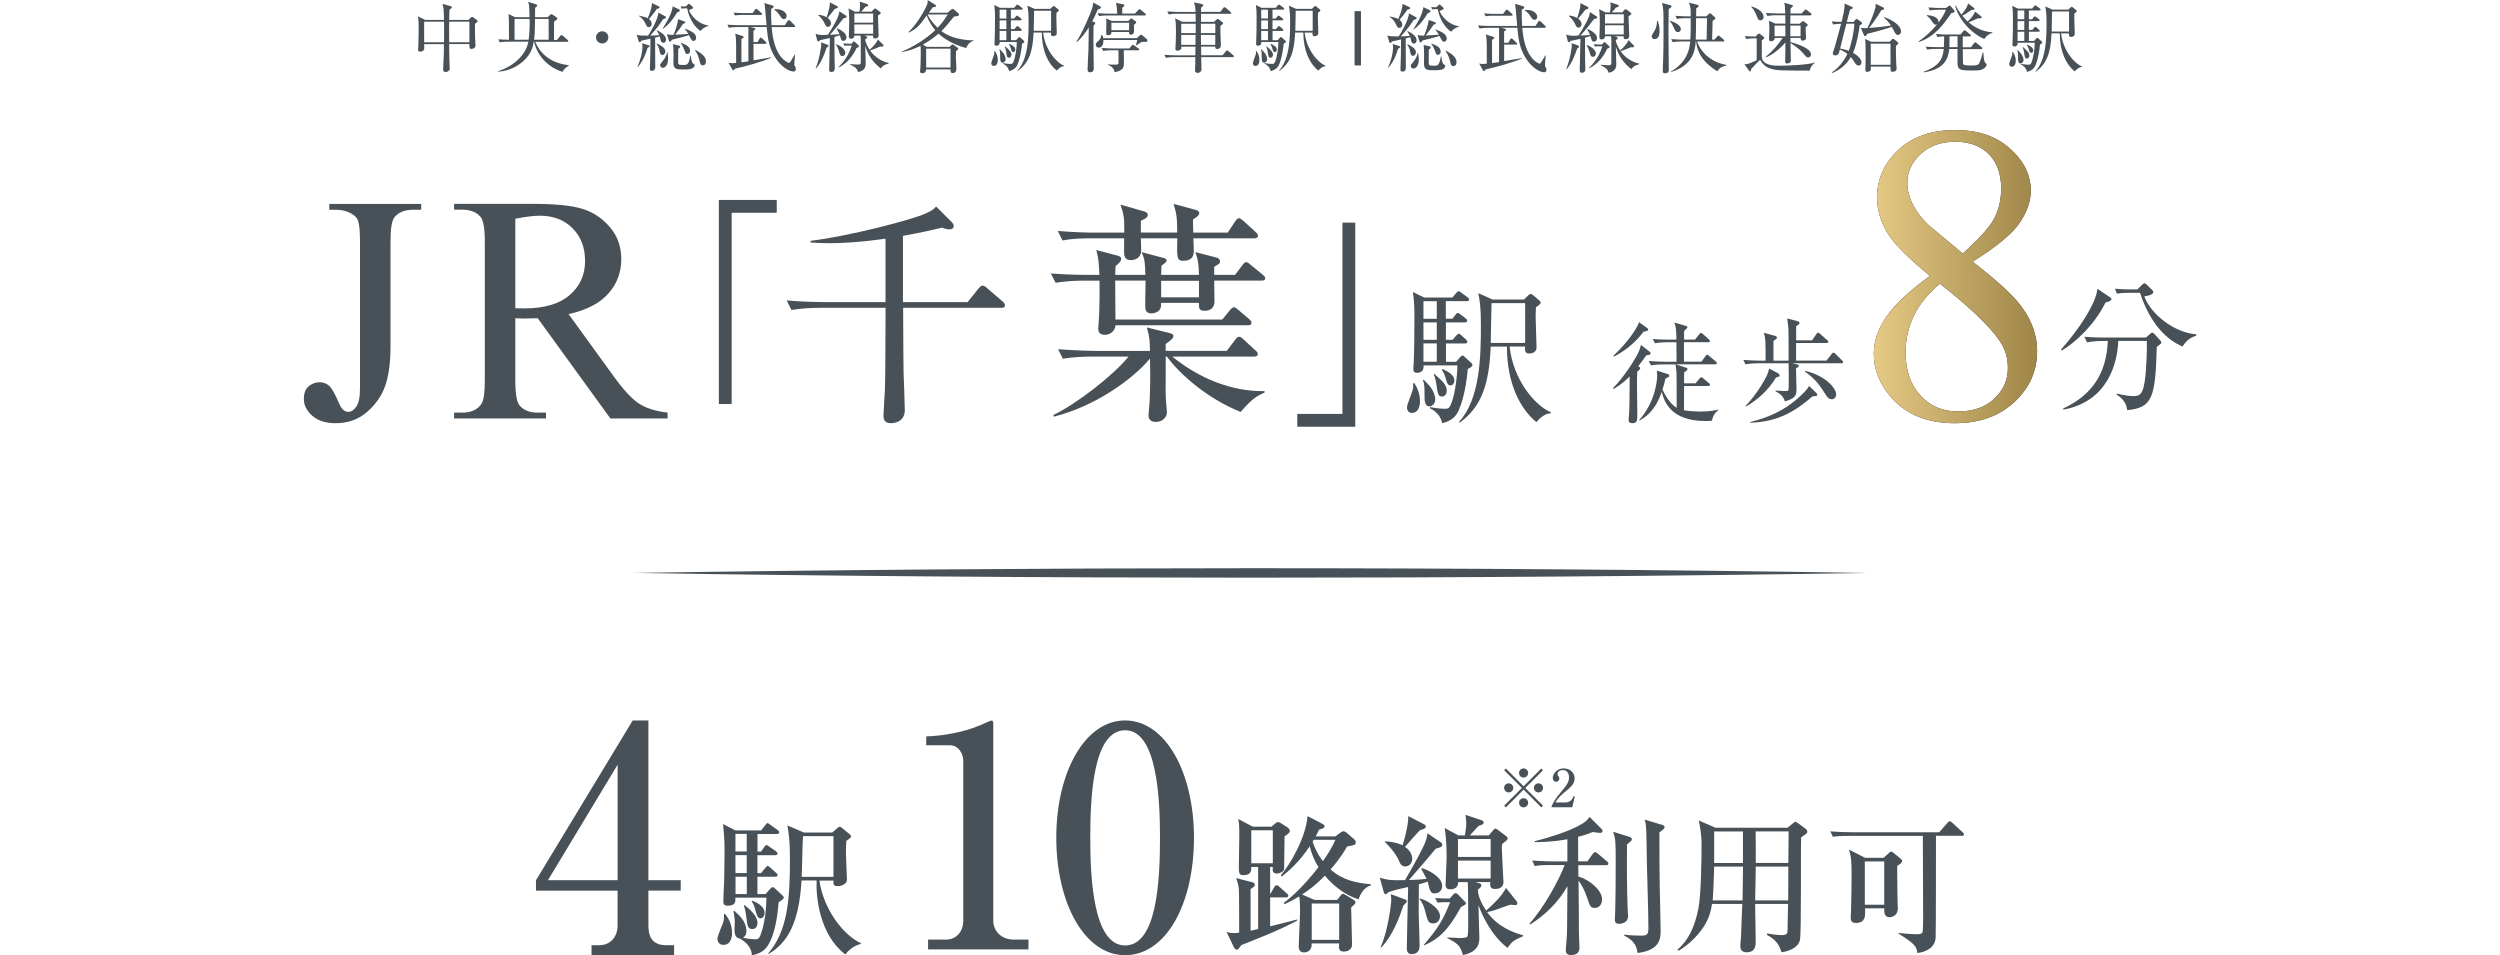 <?xml version="1.0" encoding="UTF-8"?>
<svg id="_レイヤー_2" data-name="レイヤー 2" xmlns="http://www.w3.org/2000/svg" xmlns:xlink="http://www.w3.org/1999/xlink" viewBox="0 0 390 149.01">
  <defs>
    <style>
      .cls-1 {
        fill: #231815;
      }

      .cls-1, .cls-2, .cls-3, .cls-4 {
        stroke-width: 0px;
      }

      .cls-5 {
        clip-path: url(#clippath);
      }

      .cls-2, .cls-6, .cls-7 {
        fill: none;
      }

      .cls-6 {
        stroke-width: 2px;
      }

      .cls-6, .cls-7 {
        stroke: #485157;
        stroke-miterlimit: 10;
      }

      .cls-3 {
        fill: #485157;
      }

      .cls-4 {
        fill: url(#_名称未設定グラデーション_5);
      }
    </style>
    <clipPath id="clippath">
      <rect class="cls-2" width="390" height="149.01"/>
    </clipPath>
    <linearGradient id="_名称未設定グラデーション_5" data-name="名称未設定グラデーション 5" x1="270.32" y1="43.16" x2="295.79" y2="43.16" gradientTransform="translate(22)" gradientUnits="userSpaceOnUse">
      <stop offset="0" stop-color="#e5c984"/>
      <stop offset="1" stop-color="#a08749" stop-opacity=".99"/>
    </linearGradient>
  </defs>
  <g id="design">
    <g class="cls-5">
      <g>
        <g>
          <g>
            <g>
              <g>
                <path class="cls-3" d="M328.46,47.19c-1.83,3.75-5.16,6.57-6.83,7.49l-.11-.15c3.09-3.5,4.83-6.59,5.33-8.07.2-.55.29-.99.35-1.41l1.9,1.28c.11.07.29.2.29.35,0,.26-.57.42-.93.51ZM336.46,54.08c-.22,7.93-.66,9.54-4.63,9.9-.09-1.39-1.17-2.12-1.65-2.42l.02-.15c.93.2,1.87.38,2.56.38,1.06,0,1.48-.24,1.81-2.25.26-1.63.4-5.31.33-6.35h-4.45c-.13,3.46-1.61,9.43-8.55,10.71l-.04-.18c4.47-2.07,6.74-5.4,6.96-10.53h-.64c-.55,0-1.61.02-2.6.22l-.42-.88c1.37.11,2.71.13,3.37.13h6.24l.6-.53c.13-.13.26-.24.4-.24.11,0,.22.11.31.2l.88.97c.11.11.2.24.2.35,0,.2-.07.24-.68.68ZM340.47,54.06c-2.36-1.01-4.98-3.39-6.63-8.38h-1.76c-1.1,0-1.54.09-1.85.13l-.29-.77c.99.09,1.96.11,2.4.11h1.1l.71-.71c.2-.2.29-.24.4-.24.13,0,.22.11.37.24l.82.79c.13.11.18.2.18.33,0,.44-1.01.62-1.41.68,1.06,2.84,4.72,5.66,8.09,5.91l.02.22c-1.23.37-1.74,1.08-2.14,1.68Z"/>
                <g>
                  <path class="cls-1" d="M301.08,43.04c-3.49-2.85-5.75-5.15-6.75-6.88-1.01-1.73-1.51-3.52-1.51-5.39,0-2.85,1.11-5.31,3.32-7.38,2.21-2.06,5.15-3.1,8.82-3.1s6.42.96,8.59,2.89c2.17,1.92,3.25,4.12,3.25,6.58,0,1.64-.59,3.32-1.76,5.03s-3.61,3.72-7.32,6.03c3.82,2.95,6.35,5.27,7.59,6.96,1.65,2.21,2.48,4.54,2.48,6.99,0,3.1-1.18,5.75-3.55,7.95-2.37,2.2-5.47,3.3-9.32,3.3-4.19,0-7.46-1.31-9.81-3.93-1.87-2.1-2.8-4.4-2.8-6.89,0-1.95.66-3.88,1.97-5.8,1.31-1.92,3.58-4.04,6.79-6.36ZM302.61,44.27c-1.81,1.51-3.16,3.16-4.03,4.94-.87,1.78-1.31,3.71-1.31,5.78,0,2.79.77,5.02,2.3,6.69,1.54,1.68,3.49,2.51,5.87,2.51s4.24-.66,5.66-1.98c1.42-1.32,2.13-2.92,2.13-4.8,0-1.56-.41-2.95-1.24-4.18-1.55-2.29-4.67-5.28-9.37-8.98ZM306.2,39.55c2.6-2.34,4.25-4.19,4.94-5.55.69-1.36,1.04-2.89,1.04-4.6,0-2.28-.64-4.06-1.92-5.35-1.28-1.29-3.03-1.94-5.24-1.94s-4.01.64-5.4,1.92c-1.39,1.28-2.08,2.78-2.08,4.49,0,1.13.29,2.26.86,3.38.57,1.13,1.39,2.2,2.46,3.22l5.33,4.43Z"/>
                  <path class="cls-4" d="M301.08,43.04c-3.49-2.85-5.75-5.15-6.75-6.88-1.01-1.73-1.51-3.52-1.51-5.39,0-2.85,1.11-5.31,3.32-7.38,2.21-2.06,5.15-3.1,8.82-3.1s6.42.96,8.59,2.89c2.17,1.92,3.25,4.12,3.25,6.58,0,1.64-.59,3.32-1.76,5.03s-3.61,3.72-7.32,6.03c3.82,2.95,6.35,5.27,7.59,6.96,1.65,2.21,2.48,4.54,2.48,6.99,0,3.1-1.18,5.75-3.55,7.95-2.37,2.2-5.47,3.3-9.32,3.3-4.19,0-7.46-1.31-9.81-3.93-1.87-2.1-2.8-4.4-2.8-6.89,0-1.95.66-3.88,1.97-5.8,1.31-1.92,3.58-4.04,6.79-6.36ZM302.61,44.27c-1.81,1.51-3.16,3.16-4.03,4.94-.87,1.78-1.31,3.71-1.31,5.78,0,2.79.77,5.02,2.3,6.69,1.54,1.68,3.49,2.51,5.87,2.51s4.24-.66,5.66-1.98c1.42-1.32,2.13-2.92,2.13-4.8,0-1.56-.41-2.95-1.24-4.18-1.55-2.29-4.67-5.28-9.37-8.98ZM306.2,39.55c2.6-2.34,4.25-4.19,4.94-5.55.69-1.36,1.04-2.89,1.04-4.6,0-2.28-.64-4.06-1.92-5.35-1.28-1.29-3.03-1.94-5.24-1.94s-4.01.64-5.4,1.92c-1.39,1.28-2.08,2.78-2.08,4.49,0,1.13.29,2.26.86,3.38.57,1.13,1.39,2.2,2.46,3.22l5.33,4.43Z"/>
                </g>
              </g>
              <path class="cls-3" d="M251.62,60.55c1.66-1.64,3.55-4.59,4.04-5.72.14-.35.21-.55.33-1.02l1.4,1.09c.07.05.1.14.1.22,0,.24-.28.24-.67.31-.28.4-.62.88-1.24,1.69.21.17.29.22.29.35,0,.1-.07.21-.45.48-.05.74-.05,1.42-.05,1.95,0,.74.05,4.07.05,4.74,0,.9,0,1.38-.76,1.38-.31,0-.6-.1-.6-.48,0-.22.1-1.21.1-1.39.05-1.05.03-1.5.07-5.43-1.24,1.26-2.19,1.77-2.53,1.96l-.07-.12ZM251.69,55.5c2.41-2.26,3.81-4.52,4-5.24l1.29.93s.14.12.14.21c0,.19-.07.21-.72.34-1.5,2-3.16,3.1-4.62,3.9l-.09-.14ZM265.43,56.42l.62-.86c.14-.21.21-.22.26-.22.1,0,.17.07.33.19l1.02.86c.1.09.17.15.17.26,0,.17-.14.19-.26.19h-6.14l1.6.52c.1.03.22.09.22.21,0,.22-.41.47-.53.52v1.71h1.78l.62-.74c.14-.16.17-.21.28-.21.09,0,.14.03.33.19l.86.72c.09.07.17.14.17.26,0,.15-.14.19-.26.19h-3.78c0,.24-.02,3.71-.02,3.8.4.05,1.33.19,2.57.19,1.59,0,2.38-.22,2.78-.31l.02.07c-.28.22-.84.69-1,1.67-.28.02-.57.05-.98.05-5.55,0-6.47-3.12-6.86-4.53-.43,1.19-1.24,3.26-3.47,4.45l-.05-.07c2.55-2.88,2.81-6.22,2.81-6.95,0-.4-.03-.6-.07-.78l1.76.57c.1.03.19.09.19.24,0,.09-.03.14-.09.19-.07.05-.43.22-.5.26-.17.81-.31,1.22-.47,1.69.76,1.69,1.69,2.55,2.22,2.86,0-4.54,0-4.83-.03-5.54-.02-.21-.12-1.05-.14-1.23h-1.81c-.43,0-1.26.02-2.03.16l-.34-.69c1.19.1,2.41.12,2.66.12h1.67c0-1.02,0-2.11-.02-3.04h-1.33c-.31,0-1.19,0-2.02.16l-.34-.67c1.07.09,2.14.1,2.66.1h1.03c-.03-1.66-.05-1.79-.31-2.67l1.79.53c.14.03.24.09.24.21s-.43.5-.52.57v1.36h1.69l.67-.83c.1-.12.16-.21.28-.21s.17.05.31.17l.91.83c.09.09.17.15.17.27,0,.15-.16.17-.26.17h-3.79v3.04h2.72Z"/>
              <path class="cls-3" d="M287.27,56.67h-7.69l.6.14c.36.09.43.09.43.24,0,.14-.05.21-.43.41,0,.48.07,2.66.07,3.09,0,1.03,0,1.55-1.81,2.07-.19-.72-.71-1.21-1.47-1.59v-.1c.22,0,1.22.07,1.43.07.62,0,.62-.02.64-.64.02-.81,0-2.78-.02-3.69h-4.69c-.43,0-1.26.02-2.03.16l-.34-.69c1.17.1,2.4.12,2.66.12h.81c0-3.05,0-3.38-.26-4.35l1.69.47c.26.07.33.14.33.29,0,.14-.05.19-.53.52v3.07h2.36c0-3.88,0-4.31-.03-4.9-.02-.38-.07-.78-.19-1.69l1.59.43c.19.05.33.1.33.29,0,.12,0,.19-.52.48v2.22h2.48l.67-.98c.07-.09.17-.22.28-.22.09,0,.21.1.31.19l1.1.98c.1.1.17.16.17.26,0,.17-.14.19-.26.19h-4.76v2.74h4.74l.81-1.03c.1-.14.21-.22.28-.22.09,0,.21.09.31.19l1.03,1.03c.12.12.17.19.17.26,0,.17-.14.19-.26.19ZM277.48,58.76c-.07.03-.28.09-.43.14-1.16,1.93-2.76,3.4-4.67,4.52l-.07-.09c1.85-1.95,3.1-4.24,3.35-4.81.14-.31.22-.62.33-1.03l1.34.71c.16.09.29.16.29.36,0,.09-.05.17-.14.21ZM282.75,61.83c-2.76,2.41-5.48,3.98-9.69,4.12l-.02-.12c2.57-.64,5.19-1.64,7.66-3.91.57-.52,1.17-1.09,1.53-1.71l1.05,1.03c.14.14.21.22.21.33,0,.21-.07.21-.74.26ZM285.75,62.28c-.5,0-.74-.38-1.07-.91-1.09-1.78-1.97-2.59-3.12-3.41l.07-.1c3.09.74,4.81,2.64,4.81,3.69,0,.36-.28.74-.69.74Z"/>
            </g>
            <g>
              <path class="cls-3" d="M220.27,64.41c-.5,0-.78-.35-.78-.87,0-.45.8-2.31.9-2.72s.07-.73.05-1.02l.21-.02c.4.66.87,1.56.87,2.81,0,.64-.19,1.82-1.25,1.82ZM228.98,57.54c-.33,3.68-1.06,5.67-1.44,6.52-.54,1.18-1.39,1.65-2.55,1.96-.31-1.46-1.44-2.1-1.94-2.34l.05-.17c1.32.26,2.22.26,2.29.26.47,0,.66-.05.92-.61.69-1.54,1.04-4.61,1.04-6.16h-5.27c.02.38-.02,1.16-1.01,1.16-.47,0-.59-.24-.59-.64,0-.14.05-.71.05-.82.09-1.49.12-5.6.12-7.23,0-.83,0-2.53-.24-3.92l1.77.87h4.39l.57-.68c.17-.19.28-.31.4-.31.14,0,.26.12.47.26l.92.68c.17.12.26.28.26.38,0,.16-.21.23-.38.23h-3.26v2.74h1.02l.45-.57c.19-.24.26-.33.38-.33s.26.12.47.26l.76.57c.12.09.26.21.26.38,0,.21-.21.26-.38.26h-2.95v2.72h1.04l.57-.66c.17-.19.26-.28.38-.28.14,0,.24.07.43.24l.71.66c.14.12.21.28.21.38,0,.14-.14.23-.35.23h-2.98v2.86h1.58l.61-.69c.14-.17.26-.28.38-.28s.26.09.47.31l.92.85c.09.09.17.19.17.31,0,.28-.54.54-.71.61ZM223.01,63.4c-.78,0-.78-.99-.78-1.49,0-1.46,0-1.96-.26-2.6l.14-.07c.17.19,1.02,1.04,1.13,1.25.57.87.66,1.49.66,1.82,0,.68-.52,1.09-.9,1.09ZM224.14,46.99h-2.08v2.74h2.08v-2.74ZM224.14,50.29h-2.08v2.72h2.08v-2.72ZM224.14,53.57h-2.08v2.86h2.08v-2.86ZM224.97,61.86c-.61,0-.68-.4-.87-1.75-.07-.52-.19-1.13-.45-1.72l.09-.07c1.25,1.09,1.96,1.72,1.96,2.64,0,.4-.24.9-.73.9ZM226.29,60.12c-.47,0-.57-.38-.83-1.32-.19-.61-.38-.87-.54-1.09l.14-.14c1.11.52,1.82,1.02,1.82,1.79,0,.38-.21.76-.59.76ZM241.92,64.46c-1.13.07-1.96,1.06-2.24,1.39-2.64-2.15-4.6-6.21-4.6-11.78h-2.53c-.24,5.81-1.39,9.38-4.84,11.86l-.12-.09c3.31-3.59,3.43-10.18,3.43-15.09,0-2.93-.17-3.71-.4-5.01l2.24.99h4.87l.68-.66c.14-.14.26-.21.38-.21s.21.05.4.21l.94.8c.14.12.21.24.21.38,0,.17-.45.5-.73.68-.02.4-.05.85-.05,1.49,0,.76.14,4.06.14,4.79s-.73.94-1.11.94c-.75,0-.71-.52-.68-1.09h-2.41c.54,5.15,3.94,9.23,6.45,10.25l-.02.14ZM237.93,47.29h-5.25c-.02.9-.12,5.24-.12,6.21h5.36v-6.21Z"/>
              <g>
                <g>
                  <path class="cls-3" d="M156.28,48.02h-15.39c.04,7.73.04,8.59.07,10.2.04.93.19,4.93.19,5.75,0,2.05-2.02,2.05-2.17,2.05-1.16,0-1.16-.86-1.16-1.16,0-.52.19-3.32.22-3.96.07-2.24.07-3.32.11-12.88h-10.27c-.93,0-2.73.04-4.41.34l-.75-1.49c2.54.22,5.19.26,5.75.26h9.67v-9.9c-4.18.6-7.06.71-8.63.71-1.38,0-2.32-.07-3.06-.11v-.26c6.12-.75,15.95-3.32,18-4.29,1.16-.52,1.38-.82,1.57-1.08l2.5,2.5c.19.19.26.37.26.56,0,.34-.26.52-.63.52-.34,0-.67-.07-1.2-.26-1.27.3-3.14.75-6.09,1.27v10.34h10.08l1.68-2.09c.3-.34.45-.49.63-.49.22,0,.41.11.75.41l2.43,2.09c.19.15.34.37.34.6,0,.3-.22.37-.52.37Z"/>
                  <path class="cls-3" d="M173.97,43.8c0,.9.04,5.12.04,6.05h16.66l1.2-1.46c.15-.19.37-.45.6-.45s.3.07.67.37l1.72,1.46c.19.19.37.34.37.56,0,.41-.37.41-.56.41h-20.65c-.07.86-.78,1.49-1.64,1.49-1.01,0-1.05-.63-1.05-1.01,0-.34.15-1.94.15-2.32.07-2.05.07-4.11.04-5.12h-2.43c-.9,0-2.76.04-4.41.34l-.75-1.46c2.95.22,5.08.22,5.75.22h1.83c-.11-1.98-.11-2.43-.49-3.88l3.25.86c.3.07.63.19.63.52,0,.41-.37.71-.86,1.12-.04.37-.04.6-.07,1.38h4.71c-.07-1.9-.07-2.43-.6-3.55l3.4.9c.22.07.52.15.52.37s-.15.37-.82.86c0,.52,0,.6-.04,1.42h5.9c-.07-1.87-.11-2.24-.56-3.55l3.32.86c.22.07.52.22.52.56,0,.37-.15.45-.9.86v1.27h3.25l1.16-1.53c.22-.3.37-.45.56-.45s.34.07.71.41l1.87,1.53c.11.11.41.3.41.56,0,.37-.37.37-.6.37h-7.36c0,.93.04,2.35.04,3.25,0,.97-.6,1.46-1.53,1.46s-.9-.45-.9-1.23h-5.9v.15c0,.34,0,.52-.15.82-.26.45-.9.67-1.34.67-.75,0-.97-.45-.97-.9-.04-.6.04-3.55.04-4.22h-4.74ZM182.89,55.64c4.11,3.32,9.11,5.45,14.38,5.38v.22c-1.23.52-2.05,1.08-3.73,3.02-5.15-2.05-9.49-5.86-11.5-8.63h-.19v3.44c0,1.12-.04,2.24.04,3.36,0,.3.15,1.61.15,1.9,0,.63-.56,1.49-1.75,1.49-.67,0-1.12-.34-1.12-1.01,0-.37.19-2.17.19-2.61.11-2.46.07-5.08.04-6.27-2.84,3.4-8.74,7.51-15.01,9.07l-.07-.26c3.73-1.79,9.41-6.24,11.73-9.11h-5.83c-.9,0-2.76.04-4.41.34l-.75-1.49c3.06.22,5.3.26,5.75.26h8.59c-.04-1.68-.04-2.02-.49-3.66l3.47.86c.37.07.67.19.67.45,0,.37-.26.6-1.2,1.27v1.08h9.52l1.34-1.76c.19-.26.37-.45.6-.45.19,0,.37.11.67.41l1.87,1.72c.11.07.37.34.37.56,0,.37-.37.41-.6.41h-12.73ZM183.64,36.29c0-2.24-.07-2.88-.56-4.48l3.44.93c.26.07.56.19.56.49,0,.37-.3.56-.97,1.01,0,.63,0,.93.04,2.05h5.38l1.16-1.76c.26-.37.41-.49.6-.49.15,0,.37.15.67.41l1.94,1.76c.19.19.34.34.34.56,0,.34-.3.41-.56.41h-9.52c.04.56.07,1.46.07,2.02,0,.6-.19,1.49-1.64,1.49-1.01,0-1.01-.49-.93-3.51h-5.68c0,.3.04,1.61.04,1.87,0,1.53-1.49,1.53-1.61,1.53-.82,0-1.05-.49-1.05-1.2v-2.2h-5.23c-.93,0-2.73,0-4.37.34l-.75-1.49c2.32.19,4.59.26,5.71.26h4.67c0-2.32-.04-2.73-.6-4.37l3.77,1.08c.11.04.49.15.49.52,0,.26-.11.49-1.08.93v1.83h5.68ZM181.14,46.38h5.9v-2.58h-5.9v2.58Z"/>
                </g>
                <polyline class="cls-6" points="113.14 63.03 113.14 32.19 121.17 32.19"/>
                <polyline class="cls-6" points="210.42 34.73 210.42 65.57 202.38 65.57"/>
              </g>
              <g>
                <path class="cls-3" d="M51.37,32.72v-.91h14.34v.91h-1.21c-1.37,0-2.37.4-2.99,1.21-.4.53-.59,1.79-.59,3.8v16.35c0,2.52-.28,4.56-.83,6.12-.55,1.56-1.5,2.92-2.84,4.08-1.35,1.16-2.97,1.74-4.88,1.74-1.54,0-2.76-.38-3.64-1.15-.89-.77-1.33-1.65-1.33-2.64,0-.81.2-1.42.61-1.83.54-.51,1.17-.77,1.89-.77.52,0,.99.17,1.41.52.42.35.95,1.27,1.58,2.77.38.89.86,1.33,1.45,1.33.44,0,.86-.27,1.24-.81.38-.54.58-1.5.58-2.88v-22.82c0-1.69-.11-2.81-.32-3.36-.16-.41-.51-.76-1.03-1.06-.7-.39-1.45-.59-2.24-.59h-1.2Z"/>
                <path class="cls-3" d="M104.16,65.28h-8.94l-11.34-15.64c-.83.03-1.51.05-2.04.05-.21,0-.44,0-.69-.01-.25,0-.5-.02-.76-.04v9.72c0,2.11.23,3.41.69,3.92.62.72,1.56,1.09,2.8,1.09h1.3v.91h-14.34v-.91h1.25c1.41,0,2.42-.46,3.02-1.38.34-.51.52-1.72.52-3.63v-21.64c0-2.11-.23-3.41-.69-3.92-.64-.72-1.59-1.09-2.85-1.09h-1.25v-.91h12.18c3.55,0,6.17.26,7.85.78,1.68.52,3.11,1.48,4.29,2.87,1.18,1.39,1.76,3.05,1.76,4.98,0,2.06-.67,3.85-2.01,5.36-1.34,1.52-3.41,2.59-6.21,3.21l6.93,9.56c1.58,2.21,2.94,3.68,4.07,4.41,1.13.73,2.62,1.19,4.44,1.39v.91ZM80.39,48.09c.31,0,.58,0,.8.01.23,0,.41.01.56.01,3.15,0,5.52-.69,7.12-2.08,1.6-1.39,2.4-3.15,2.4-5.3s-.65-3.8-1.94-5.11c-1.29-1.31-3-1.97-5.12-1.97-.94,0-2.22.16-3.82.48v13.95Z"/>
              </g>
            </g>
          </g>
          <g>
            <g>
              <path class="cls-3" d="M74.09,3.71c-.02,1.03.04,2.44.04,2.57s.05.71.05.83c0,.32-.31.52-.65.52-.31,0-.31-.2-.3-.76h-3.16c0,.25,0,2.05.07,3.42,0,.12.02.33.02.35,0,.14-.01.26-.11.36-.14.15-.36.23-.54.23-.38,0-.38-.31-.38-.44,0-.05.01-.25.01-.31.11-1.8.11-2.34.11-3.59h-3.08c0,.09.02.48.02.56,0,.61-.57.61-.62.61-.35,0-.35-.25-.35-.39,0-.2.04-.45.04-.58.02-.68.05-1.71.05-2.54,0-.54,0-1.48-.12-2l1.14.56h2.93c-.04-1.87-.07-2.03-.25-2.51l1.29.36c.1.02.19.08.19.17,0,.11-.1.2-.38.39-.02.25-.02,1.37-.04,1.59h3.02l.36-.38s.11-.09.17-.09c.08,0,.16.04.22.08l.51.38c.07.05.16.12.16.2,0,.09-.16.23-.42.43ZM69.27,3.38h-3.1v3.21h3.1c0-.29.01-2.14.01-2.3,0-.2,0-.63-.01-.92ZM73.23,3.38h-3.16c0,.21-.01.71-.01,1.02s.01,1.84.01,2.19h3.16v-3.21Z"/>
              <path class="cls-3" d="M87.72,11.2c-.47-.15-1.59-.55-2.63-1.56-.96-.92-1.51-2.01-1.78-3.15h-.05c-.11.73-.37,2.37-2.56,3.74-1.33.83-2.49.92-2.99.95v-.08c2.4-.75,4.37-2.56,4.71-4.6h-3.04c-.3,0-.86,0-1.41.11l-.23-.48c.34.02.77.06,1.66.07,0-2.62,0-3.27-.08-4.01l1.02.49h2.27c-.01-.38-.04-1.52-.07-1.81-.01-.09-.13-.5-.14-.57l1.22.37c.13.04.18.08.18.19,0,.09-.18.26-.32.36-.01.23-.01,1.26-.01,1.46h1.98l.32-.32c.11-.11.18-.15.24-.15s.13.04.29.14l.51.35c.08.06.13.12.13.18,0,.11-.04.19-.5.49-.01.37-.01,1.09-.01,1.48,0,.19,0,.73-.01,1.38h.47l.51-.63c.07-.1.13-.13.19-.13.05,0,.14.04.23.12l.71.62c.07.06.12.12.12.2,0,.07-.06.11-.18.11h-4.97c1.34,3.24,4.54,3.57,5.26,3.65v.05c-.23.14-.73.44-1.03,1.01ZM80.27,2.95v3.25h2.2c.13-1.09.18-2.06.16-3.25h-2.35ZM85.59,2.95h-2.13c-.02,1.99-.02,2.23-.14,3.25h2.27v-3.25Z"/>
              <path class="cls-3" d="M93.94,6.78c-.53,0-.96-.43-.96-.95s.43-.95.96-.95.96.4.96.95-.44.95-.96.95Z"/>
              <path class="cls-3" d="M103.82,2.56c.07.05.08.11.08.15,0,.12-.01.13-.47.3-.24.37-.86,1.35-2,2.54.59-.01.99-.02,1.41-.07-.19-.4-.24-.49-.39-.68l.06-.07c1.24.59,1.4,1.17,1.4,1.44,0,.14-.07.5-.44.5-.33,0-.39-.31-.43-.48-.07-.35-.08-.39-.12-.51-.12.04-.62.17-.72.19,0,.74.02,3.94.02,4.59,0,.12,0,.59-.54.59-.2,0-.3-.08-.3-.3,0-.15.07-2,.07-2.28,0-.38.02-2.09.02-2.44-.23.06-1.22.27-1.41.32-.08.12-.16.23-.29.23-.1,0-.11-.08-.13-.14l-.31-1.02c.32.1.54.15,1.78.13.47-.68,1.55-2.61,1.6-3.59l1.09.61ZM99.44,10.44c.42-1.02.78-2.09.78-3.21,0-.24-.02-.37-.05-.49l1.04.33c.06.02.14.06.14.13,0,.08-.04.11-.34.29-.51,1.75-1.17,2.57-1.53,2.98l-.05-.02ZM99.7,2.44c.96.21,1.1.27,1.34.4.32-.74.62-1.45.66-2.36l1.09.52c.06.02.11.07.11.14,0,.15-.19.2-.43.25-.23.32-.85,1.17-1.23,1.57.13.12.42.35.42.77,0,.31-.19.5-.44.5-.27,0-.3-.07-.6-.68-.27-.57-.69-.87-.94-1.05l.04-.08ZM102.5,6.79c.99.46,1.29.86,1.29,1.24,0,.29-.18.55-.44.55-.35,0-.39-.26-.48-.76-.06-.33-.23-.7-.44-.98l.07-.05ZM104.13,8.16c.02.17.1.62.1.96,0,1.05-.47,1.46-.86,1.46-.15,0-.39-.14-.39-.42,0-.15.05-.21.45-.7.41-.5.61-1.05.63-1.32h.07ZM105.91,1.45c.06.04.14.07.14.18,0,.17-.12.2-.41.3-.66,1.07-1.16,1.76-2.2,2.56l-.05-.05c.92-1.5,1.29-2.21,1.49-3.08.06-.25.05-.26.05-.37l.97.46ZM106.85,4.47c.84.32,1.75.69,1.75,1.43,0,.29-.19.49-.42.49s-.28-.09-.71-.9c-.38.13-1.27.38-2.65.71-.14.21-.2.31-.3.31-.04,0-.12-.04-.16-.14l-.32-1.03c.17.04.43.11,1.03.09.34-.8.62-1.64.72-2.44l.99.36c.07.02.14.08.14.13,0,.11-.1.14-.37.25-.5.75-.59.85-1.24,1.69.35,0,1.61-.1,2.07-.13-.18-.3-.27-.44-.55-.76l.02-.05ZM105.96,7.12c.06.01.14.07.14.17,0,.15-.16.25-.3.34,0,.43-.01,1.45-.01,1.95s.05.55.78.55c.61,0,.88,0,1.11-1.45h.07c.12,1.08.3,1.19.47,1.3.12.07.14.08.14.15,0,.71-1.08.71-1.58.71-1.29,0-1.73,0-1.73-1.11,0-.02.02-1,.02-1.19,0-1.04-.05-1.4-.08-1.65l.97.23ZM106.94,1.3s-.32,0-.6.05l-.16-.37c.25.01.35.02.76.04l.42-.36s.1-.08.14-.08c.04,0,.1.06.14.11l.38.34s.11.11.11.18c0,.13-.37.27-.65.38.61,1.49,2.08,2.28,3.05,2.4v.07c-.51.07-1.06.5-1.24.77-.96-.58-1.85-2.09-2.09-3.53h-.27ZM106.24,6.68c.69.27,1.42.55,1.42,1.25,0,.31-.2.5-.43.5-.26,0-.3-.12-.45-.57-.13-.37-.31-.81-.59-1.12l.05-.06ZM108.47,7.78c.75.42,1.66.96,1.66,1.79,0,.31-.14.62-.49.62s-.41-.24-.54-.83c-.19-.81-.54-1.3-.68-1.5l.05-.07Z"/>
              <path class="cls-3" d="M123.71,11.14c-.63,0-1.94-.75-2.88-2.33-.92-1.56-1.05-2.87-1.23-4.6h-2.53l.57.14c.13.04.19.08.19.17,0,.1-.07.15-.29.27v1.77h.65l.31-.55c.05-.08.1-.14.17-.14.08,0,.14.06.23.13l.55.52c.07.07.12.14.12.21s-.07.11-.19.11h-1.83v2.57c.36-.06,1.97-.33,2.31-.39.14-.02.19-.04.45-.08v.08c-1.23.54-4.25,1.42-5.66,1.69-.08.19-.14.25-.25.25-.07,0-.13-.06-.18-.14l-.57-1.03c.19.04.36.07.62.07.1,0,.3-.01.57-.05,0-2.5,0-3.27-.04-3.86-.02-.33-.07-.51-.13-.7l1.14.36c.12.04.2.08.2.17s-.08.18-.35.3v3.64c.3-.04.74-.09,1.09-.15v-5.35h-1.63c-.22,0-.84,0-1.41.11l-.24-.48c.74.06,1.48.08,1.84.08h4.27c-.07-.92-.13-1.4-.24-2.75-.04-.38-.05-.48-.11-.7l1.28.37c.12.04.18.11.18.18,0,.08-.04.14-.13.2-.11.07-.19.12-.26.18-.02.9,0,1.79.06,2.52h2.07l.43-.65c.07-.11.13-.15.19-.15s.13.06.22.13l.66.64c.07.07.12.14.12.21,0,.06-.06.11-.17.11h-3.5c.13,1.64.48,3.5,1.53,4.75.44.52,1.02.84,1.16.84.12,0,.13-.02.32-.32.07-.12.39-.62.57-.96h.08c-.06.32-.13,1.44-.13,1.49,0,.14.02.18.16.42.05.1.08.19.08.3,0,.12-.01.43-.43.43ZM118.73,2.33h-3.05c-.26,0-.67.02-1.02.08l-.23-.43c.73.05,1.26.06,1.43.06h1.54l.38-.52c.07-.11.13-.14.19-.14.07,0,.13.05.23.13l.57.51c.08.07.12.13.12.2s-.07.11-.18.11ZM122.28,2.98c-.25,0-.37-.17-.57-.48-.45-.69-.77-.88-.94-.99v-.06c.12-.01.2-.02.32-.02.94,0,1.63.53,1.63,1.07,0,.24-.14.48-.43.48Z"/>
              <path class="cls-3" d="M127.24,10.65c.67-1.63.87-3.5.87-3.65,0-.13-.01-.27-.04-.4l1.05.39s.13.06.13.15c0,.11-.04.13-.31.32-.25.76-.78,2.27-1.63,3.22l-.08-.04ZM131.99,2.43s.08.08.08.17c0,.14-.12.18-.5.26-.41.55-1.04,1.38-2.1,2.57.06-.01.87-.04,1.49-.09-.08-.2-.23-.5-.43-.85l.06-.08c.65.27,1.46.8,1.46,1.42,0,.27-.17.54-.48.54s-.32-.1-.55-.86c-.18.06-.38.12-.85.25.01,1.64,0,2.49.02,3.5,0,.21.04,1.13.04,1.32,0,.18,0,.65-.54.65-.34,0-.34-.27-.34-.37,0-.55.1-4.14.11-4.93-.3.07-.68.17-1.53.33-.17.18-.18.2-.28.2-.08,0-.14-.08-.17-.17l-.25-1.01c.26.07.57.18,1.11.18.07,0,.72-.02.81-.04.79-1.17,1.8-2.94,1.79-3.66l1.03.67ZM127.7,2.31c.25.02.72.07,1.24.38,0-.01.6-1.57.51-2.33l1.15.59c.07.04.12.09.12.15,0,.12-.11.17-.53.33-.43.58-.59.76-1.09,1.36.16.12.53.39.53.85,0,.32-.22.55-.45.55-.3,0-.41-.25-.49-.43-.13-.31-.45-.89-1.03-1.37l.04-.08ZM130.46,6.9c.8.29,1.41.85,1.41,1.33,0,.27-.16.51-.45.51-.34,0-.39-.19-.57-.83-.1-.33-.24-.7-.45-.94l.07-.07ZM132.32,7.1c-.3,0-.5.02-.6.05l-.17-.38c.44.04.8.05.91.05h.37l.23-.27s.08-.09.16-.09c.05,0,.13.06.18.11l.48.45s.13.12.13.2c0,.1-.04.14-.39.27-.57,1.25-1.46,2.39-2.8,3.05l-.02-.07c1.39-1.32,1.84-2.67,2.07-3.36h-.54ZM134.8,5.55l.22.07c.08.02.26.09.26.21,0,.14-.22.26-.31.31,0,.44.47,1.3.69,1.63.68-.62,1.1-1.13,1.29-1.62l.82.82s.06.1.06.15c0,.02-.01.15-.19.15-.04,0-.19-.01-.31-.02-.57.26-1.02.43-1.6.63.69.98,1.72,1.67,2.89,1.94v.1c-.84.2-1,.46-1.21.76-1.21-.92-2.01-2.08-2.43-3.53,0,.44.07,2.38.07,2.77,0,.29,0,1.11-1.19,1.32-.13-.38-.26-.75-1.23-1.15v-.09c.2.02,1,.07,1.16.07.48,0,.49-.09.49-.45v-3.21c0-.4,0-.65-.04-.86h-.96c.01.32-.19.49-.48.49-.26,0-.38-.09-.38-.31,0-.17.06-1.73.06-2.05,0-.63-.01-1.82-.11-2.37l.97.51h.72c.05-.2.11-.56.11-.99,0-.21-.01-.31-.06-.58l1.12.36c.1.04.2.08.2.2,0,.15-.12.19-.43.25-.24.32-.41.5-.65.76h1.63l.32-.37s.14-.13.2-.13.13.05.18.08l.56.42c.07.05.16.13.16.2,0,.11-.05.13-.44.42,0,.49.11,2.78.11,3.05,0,.36-.24.52-.56.52s-.32-.19-.31-.46h-1.41ZM133.28,2.11v1.43h2.93v-1.43h-2.93ZM136.21,5.26v-1.44h-2.93v1.44h2.93Z"/>
              <path class="cls-3" d="M151.88,6.38c-.55.14-.98.57-1.14,1.12-2.34-.6-3.86-1.8-4.33-2.25-.23.2-1.18,1.02-2.45,1.71l.61.35h3.56l.27-.26c.08-.07.14-.13.2-.13.05,0,.12.05.22.12l.55.4c.06.04.12.11.12.15,0,.13-.16.24-.36.38-.01.5-.02.68-.01,1.05,0,.26.08,1.51.08,1.65,0,.19,0,.73-.59.73-.29,0-.33-.19-.33-.57h-3.82c-.01.2-.02.59-.62.59-.27,0-.31-.15-.31-.31,0-.01.01-.04.04-.34.05-.52.07-1.77.07-2.54,0-.33,0-.62-.04-1.08-.63.32-1.6.74-2.88.98l-.02-.08c1.91-.81,3.69-1.93,5.2-3.34-.36-.44-.98-1.27-1.33-2.28-1.1,1.5-1.47,1.99-2.77,2.65l-.07-.08c1.39-1.3,2.71-3.7,2.93-4.38.07-.21.07-.38.06-.61l1.18.73c.06.04.13.12.13.19,0,.1-.06.19-.5.2-.13.18-.42.57-.63.86h2.92l.51-.44c.12-.11.2-.17.28-.17.06,0,.14.05.26.15l.63.54c.06.05.11.13.11.2,0,.24-.25.26-.78.31-.63.79-1.46,1.8-1.97,2.27.8.62,2.32,1.39,5.03,1.46v.07ZM148.28,7.59h-3.8v2.95h3.8v-2.95ZM144.7,2.26c.3.62.75,1.28,1.57,2.07.72-.75,1.04-1.25,1.58-2.07h-3.14Z"/>
              <path class="cls-3" d="M155.03,10.29c-.25,0-.39-.18-.39-.44,0-.23.41-1.17.45-1.37.05-.2.04-.37.02-.51h.11c.2.32.44.77.44,1.4,0,.32-.1.92-.63.92ZM159.44,6.83c-.17,1.86-.54,2.86-.73,3.28-.28.59-.71.83-1.29.99-.15-.74-.73-1.06-.98-1.18l.02-.08c.67.13,1.12.13,1.16.13.24,0,.33-.02.47-.31.35-.77.53-2.32.53-3.11h-2.67c.01.19-.01.58-.51.58-.24,0-.3-.12-.3-.32,0-.07.02-.36.02-.42.05-.75.06-2.82.06-3.64,0-.42,0-1.27-.12-1.97l.89.44h2.22l.29-.35c.08-.09.14-.15.2-.15.07,0,.13.06.24.13l.47.35c.08.06.13.14.13.19,0,.08-.11.12-.19.12h-1.65v1.38h.51l.23-.29c.1-.12.13-.17.19-.17s.13.06.24.13l.38.29c.06.05.13.11.13.19,0,.11-.11.13-.19.13h-1.49v1.37h.53l.29-.33c.08-.1.13-.14.19-.14.07,0,.12.04.22.12l.36.33c.07.06.11.14.11.19,0,.07-.07.12-.18.12h-1.51v1.44h.8l.31-.35c.07-.08.13-.14.19-.14s.13.05.24.15l.47.43s.08.09.08.15c0,.14-.27.27-.36.31ZM156.42,9.78c-.39,0-.39-.5-.39-.75,0-.74,0-.99-.13-1.31l.07-.04c.08.09.51.52.57.63.29.44.34.75.34.92,0,.35-.26.55-.45.55ZM156.99,1.51h-1.05v1.38h1.05v-1.38ZM156.99,3.18h-1.05v1.37h1.05v-1.37ZM156.99,4.83h-1.05v1.44h1.05v-1.44ZM157.41,9.01c-.31,0-.35-.2-.44-.88-.04-.26-.1-.57-.23-.87l.05-.04c.63.55.99.87.99,1.33,0,.2-.12.45-.37.45ZM158.08,8.13c-.24,0-.29-.19-.42-.67-.1-.31-.19-.44-.27-.55l.07-.07c.56.26.92.51.92.9,0,.19-.11.38-.3.38ZM165.99,10.32c-.57.04-.99.54-1.14.7-1.34-1.08-2.33-3.13-2.33-5.94h-1.28c-.12,2.93-.7,4.72-2.45,5.97l-.06-.05c1.67-1.81,1.73-5.13,1.73-7.6,0-1.48-.08-1.87-.2-2.52l1.13.5h2.46l.35-.33c.07-.07.13-.11.19-.11s.11.02.2.11l.48.4c.07.06.11.12.11.19,0,.08-.23.25-.37.35-.01.2-.02.43-.02.75,0,.38.07,2.05.07,2.42s-.37.48-.56.48c-.38,0-.36-.26-.35-.55h-1.22c.28,2.59,2,4.65,3.26,5.16v.07ZM163.97,1.67h-2.65c-.01.45-.06,2.64-.06,3.13h2.71V1.67Z"/>
              <path class="cls-3" d="M171.25,1.5c-.43,1-.69,1.51-.86,1.83l.27.09c.17.06.19.14.19.2,0,.07,0,.11-.26.39-.01.43-.02.97-.02,2.36,0,1.18.06,3.07.06,4.24,0,.24,0,.67-.6.67-.25,0-.37-.17-.37-.44,0-.46.12-2.47.13-2.89.01-.56.04-1.33.06-3.68-.37.61-1.02,1.56-1.86,2.3l-.08-.05c1-1.54,2.25-4.44,2.51-5.39.06-.23.06-.3.13-.73l1.02.55c.11.06.17.08.17.2,0,.15-.05.17-.48.35ZM178.72,6.53h-.59c-.14.09-.75.46-.87.54l-.07-.02c.1-.27.2-.71.22-.81h-5.27c0,.36-.07,1.19-.73,1.19-.36,0-.47-.27-.47-.44,0-.23.05-.27.49-.7.23-.23.35-.53.38-.84h.1c.08.13.17.25.2.51h5.22l.45-.41c.11-.1.13-.14.22-.14s.14.06.22.12l.68.57s.1.12.1.21c0,.23-.17.23-.27.23ZM178.57,2.41h-5.71c-.3,0-.87.01-1.4.11l-.24-.47c.81.07,1.66.08,1.83.08h1.23c-.02-.74-.06-1.11-.18-1.67l1.09.2c.07.01.2.07.2.21,0,.11-.08.17-.32.32v.93h1.97l.54-.56c.07-.07.14-.14.19-.14s.11.05.22.13l.65.55c.07.06.12.11.12.19,0,.11-.11.12-.18.12ZM177.56,7.84h-2.25c0,.31.02,1.66.02,1.93,0,.69-.13.87-.29,1.01-.44.38-.96.44-1.16.46-.08-.57-.51-.91-1.04-1.14v-.06c.26.02.53.04,1.05.04.47,0,.57,0,.59-.25.01-.32.02-1.67,0-1.99h-.98c-.3,0-.87.01-1.4.11l-.24-.47c.74.06,1.48.08,1.83.08h2.49l.36-.43c.05-.06.14-.14.19-.14.06,0,.11.04.23.12l.63.44c.07.05.14.11.14.18,0,.11-.11.12-.18.12ZM177.18,3.64s-.2.17-.28.23c-.02.19.04,1.02-.01,1.19-.1.35-.47.35-.49.35-.17,0-.27-.09-.27-.29,0-.05.01-.1.01-.13h-2.75c.01.25-.07.5-.53.5-.29,0-.29-.15-.29-.31,0-.27.02-1.48.02-1.72,0-.36-.01-.42-.05-.58l.92.39h2.56l.26-.26c.06-.06.13-.13.19-.13s.14.06.2.1l.44.3c.06.04.14.11.14.2,0,.07-.05.13-.1.18ZM176.14,3.55h-2.76v1.16h2.76v-1.16Z"/>
              <path class="cls-3" d="M192.31,8.91h-4.92c.01.43.04,1.52.04,1.95,0,.24-.25.51-.6.51-.3,0-.41-.19-.41-.38,0-.15.04-.81.04-.94,0-.58,0-.65.01-1.14h-3.19c-.3,0-.87.01-1.4.11l-.24-.47c.74.06,1.47.08,1.83.08h3l.02-1.35h-2.21c.02.24.04.31-.07.42-.13.14-.36.21-.54.21-.23,0-.31-.1-.31-.3,0-.13.05-.68.05-.8.02-.6.04-1.15.04-1.73,0-1.5-.04-1.67-.14-2.23l1.12.55h2.1c0-.19-.02-1.08-.02-1.26h-2.78c-.3,0-.87.01-1.4.11l-.24-.47c.81.07,1.67.08,1.83.08h2.58c-.02-.73-.04-.81-.24-1.49l1.22.26c.12.02.23.08.23.18,0,.08-.02.12-.11.19-.1.07-.15.13-.23.21-.01.1-.01.51-.01.64h3.01l.45-.59c.08-.11.12-.14.19-.14s.14.05.23.12l.72.61c.06.05.12.12.12.18,0,.09-.11.12-.18.12h-4.54v1.26s2.04,0,2.04,0l.31-.3c.13-.12.18-.17.24-.17s.14.06.24.13l.49.38c.06.05.13.12.13.19,0,.09-.07.15-.42.38-.01.23-.02.48-.01.86,0,.35.08,1.89.08,2.2,0,.39-.34.57-.56.57-.33,0-.32-.17-.32-.38h-2.21l.02,1.35h3.33l.51-.62c.08-.1.13-.14.19-.14s.13.05.22.12l.73.62c.06.05.12.13.12.19,0,.08-.07.12-.18.12ZM186.53,3.7h-2.26v1.47h2.26v-1.47ZM184.27,5.45v1.55h2.22l.02-1.55h-2.25ZM189.59,3.7h-2.25v1.47h2.25v-1.47ZM189.59,5.45h-2.25l.02,1.55h2.22v-1.55Z"/>
              <path class="cls-3" d="M195.84,10.29c-.25,0-.39-.18-.39-.44,0-.23.41-1.17.45-1.37.05-.2.04-.37.02-.51h.11c.2.32.44.77.44,1.4,0,.32-.1.92-.63.92ZM200.25,6.83c-.17,1.86-.54,2.86-.73,3.28-.28.59-.71.83-1.29.99-.15-.74-.73-1.06-.98-1.18l.02-.08c.67.13,1.12.13,1.16.13.24,0,.33-.02.47-.31.35-.77.53-2.32.53-3.11h-2.67c.01.19-.01.58-.51.58-.24,0-.3-.12-.3-.32,0-.07.02-.36.02-.42.05-.75.06-2.82.06-3.64,0-.42,0-1.27-.12-1.97l.89.44h2.22l.29-.35c.08-.09.14-.15.2-.15.07,0,.13.06.24.13l.47.35c.08.06.13.14.13.19,0,.08-.11.12-.19.12h-1.65v1.38h.51l.23-.29c.1-.12.13-.17.19-.17s.13.06.24.13l.38.29c.06.05.13.11.13.19,0,.11-.11.13-.19.13h-1.49v1.37h.53l.29-.33c.08-.1.13-.14.19-.14.07,0,.12.04.22.12l.36.33c.07.06.11.14.11.19,0,.07-.07.12-.18.12h-1.51v1.44h.8l.31-.35c.07-.08.13-.14.19-.14s.13.05.24.15l.47.43s.08.09.08.15c0,.14-.27.27-.36.31ZM197.22,9.78c-.39,0-.39-.5-.39-.75,0-.74,0-.99-.13-1.31l.07-.04c.08.09.51.52.57.63.29.44.34.75.34.92,0,.35-.26.55-.45.55ZM197.8,1.51h-1.05v1.38h1.05v-1.38ZM197.8,3.18h-1.05v1.37h1.05v-1.37ZM197.8,4.83h-1.05v1.44h1.05v-1.44ZM198.21,9.01c-.31,0-.35-.2-.44-.88-.04-.26-.1-.57-.23-.87l.05-.04c.63.55.99.87.99,1.33,0,.2-.12.45-.37.45ZM198.88,8.13c-.24,0-.29-.19-.42-.67-.1-.31-.19-.44-.27-.55l.07-.07c.56.26.92.51.92.9,0,.19-.11.38-.3.38ZM206.79,10.32c-.57.04-.99.54-1.14.7-1.34-1.08-2.33-3.13-2.33-5.94h-1.28c-.12,2.93-.7,4.72-2.45,5.97l-.06-.05c1.67-1.81,1.73-5.13,1.73-7.6,0-1.48-.08-1.87-.2-2.52l1.13.5h2.46l.35-.33c.07-.07.13-.11.19-.11s.11.02.2.11l.48.4c.07.06.11.12.11.19,0,.08-.23.25-.37.35-.01.2-.02.43-.02.75,0,.38.07,2.05.07,2.42s-.37.48-.56.48c-.38,0-.36-.26-.35-.55h-1.22c.28,2.59,2,4.65,3.26,5.16v.07ZM204.78,1.67h-2.65c-.01.45-.06,2.64-.06,3.13h2.71V1.67Z"/>
            </g>
            <g>
              <path class="cls-3" d="M220.91,2.68c.07.05.08.11.08.15,0,.12-.01.13-.47.3-.24.37-.86,1.35-2,2.54.59-.01.99-.02,1.41-.07-.19-.4-.24-.49-.39-.68l.06-.07c1.24.59,1.4,1.17,1.4,1.44,0,.14-.07.5-.44.5-.33,0-.39-.31-.43-.48-.07-.35-.08-.39-.12-.51-.12.04-.62.17-.72.19,0,.74.02,3.94.02,4.59,0,.12,0,.59-.54.59-.2,0-.3-.08-.3-.3,0-.15.07-2,.07-2.28,0-.38.02-2.09.02-2.44-.23.06-1.22.27-1.41.32-.08.12-.16.23-.29.23-.1,0-.11-.08-.13-.14l-.31-1.02c.32.1.54.15,1.78.13.47-.68,1.55-2.61,1.6-3.59l1.09.61ZM216.53,10.56c.42-1.02.78-2.09.78-3.21,0-.24-.02-.37-.05-.49l1.04.33c.06.02.14.06.14.13,0,.08-.04.11-.34.29-.51,1.75-1.17,2.57-1.53,2.98l-.05-.02ZM216.79,2.56c.96.21,1.1.27,1.34.4.32-.74.62-1.45.66-2.36l1.09.52c.06.02.11.07.11.14,0,.15-.19.2-.43.25-.23.32-.85,1.17-1.23,1.57.13.12.42.35.42.77,0,.31-.19.5-.44.5-.27,0-.3-.07-.6-.68-.27-.57-.69-.87-.94-1.05l.04-.08ZM219.59,6.91c.99.46,1.29.86,1.29,1.24,0,.29-.18.55-.44.55-.35,0-.39-.26-.48-.76-.06-.33-.23-.7-.44-.98l.07-.05ZM221.23,8.28c.02.17.1.62.1.96,0,1.05-.47,1.46-.86,1.46-.15,0-.39-.14-.39-.42,0-.15.05-.21.45-.7.41-.5.61-1.05.63-1.32h.07ZM223.01,1.57c.06.04.14.07.14.18,0,.17-.12.2-.41.3-.66,1.07-1.16,1.76-2.2,2.56l-.05-.05c.92-1.5,1.29-2.21,1.49-3.08.06-.25.05-.26.05-.37l.97.46ZM223.94,4.59c.84.32,1.75.69,1.75,1.43,0,.29-.19.49-.42.49s-.28-.09-.71-.9c-.38.13-1.27.38-2.65.71-.14.21-.2.31-.3.31-.04,0-.12-.04-.16-.14l-.32-1.03c.17.04.43.11,1.03.09.34-.8.62-1.64.72-2.44l.99.36c.07.02.14.08.14.13,0,.11-.1.14-.37.25-.5.75-.59.85-1.24,1.69.35,0,1.61-.1,2.07-.13-.18-.3-.27-.44-.55-.76l.02-.05ZM223.05,7.24c.06.01.14.07.14.17,0,.15-.16.25-.3.34,0,.43-.01,1.45-.01,1.95s.05.55.78.55c.61,0,.88,0,1.11-1.45h.07c.12,1.08.3,1.19.47,1.3.12.07.14.08.14.15,0,.71-1.08.71-1.58.71-1.29,0-1.73,0-1.73-1.11,0-.02.02-1,.02-1.19,0-1.04-.05-1.4-.08-1.65l.97.23ZM224.03,1.42s-.32,0-.6.05l-.16-.37c.25.01.35.02.76.04l.42-.36s.1-.08.14-.08c.04,0,.1.06.14.11l.38.34s.11.11.11.18c0,.13-.37.27-.65.38.61,1.49,2.08,2.28,3.05,2.4v.07c-.51.07-1.06.5-1.24.77-.96-.58-1.85-2.09-2.09-3.53h-.27ZM223.33,6.8c.69.27,1.42.55,1.42,1.25,0,.31-.2.5-.43.5-.26,0-.3-.12-.45-.57-.13-.37-.31-.81-.59-1.12l.05-.06ZM225.56,7.9c.75.42,1.66.96,1.66,1.79,0,.31-.14.62-.49.62s-.41-.24-.54-.83c-.19-.81-.54-1.3-.68-1.5l.05-.07Z"/>
              <path class="cls-3" d="M240.81,11.26c-.63,0-1.94-.75-2.88-2.33-.92-1.56-1.05-2.87-1.23-4.6h-2.53l.57.14c.13.04.19.08.19.17,0,.1-.07.15-.29.27v1.77h.65l.31-.55c.05-.08.1-.14.17-.14.08,0,.14.06.23.13l.55.52c.07.07.12.14.12.21s-.07.11-.19.11h-1.83v2.57c.36-.06,1.97-.33,2.31-.39.14-.02.19-.04.45-.08v.08c-1.23.54-4.25,1.42-5.66,1.69-.08.19-.14.25-.25.25-.07,0-.13-.06-.18-.14l-.57-1.03c.19.04.36.07.62.07.1,0,.3-.01.57-.05,0-2.5,0-3.27-.04-3.86-.02-.33-.07-.51-.13-.7l1.14.36c.12.04.2.08.2.17s-.08.18-.35.3v3.64c.3-.04.74-.09,1.09-.15v-5.35h-1.63c-.22,0-.84,0-1.41.11l-.24-.48c.74.06,1.48.08,1.84.08h4.27c-.07-.92-.13-1.4-.24-2.75-.04-.38-.05-.48-.11-.7l1.28.37c.12.04.18.11.18.18,0,.08-.04.14-.13.2-.11.07-.19.12-.26.18-.02.9,0,1.79.06,2.52h2.07l.43-.65c.07-.11.13-.15.19-.15s.13.06.22.13l.66.64c.07.07.12.14.12.21,0,.06-.06.11-.17.11h-3.5c.13,1.64.48,3.5,1.53,4.75.44.52,1.02.84,1.16.84.12,0,.13-.02.32-.32.07-.12.39-.62.57-.96h.08c-.06.32-.13,1.44-.13,1.49,0,.14.02.18.16.42.05.1.08.19.08.3,0,.12-.01.43-.43.43ZM235.82,2.45h-3.05c-.26,0-.67.02-1.02.08l-.23-.43c.73.05,1.26.06,1.43.06h1.54l.38-.52c.07-.11.13-.14.19-.14.07,0,.13.05.23.13l.57.51c.08.07.12.13.12.2s-.07.11-.18.11ZM239.37,3.09c-.25,0-.37-.17-.57-.48-.45-.69-.77-.88-.94-.99v-.06c.12-.01.2-.02.32-.02.94,0,1.63.53,1.63,1.07,0,.24-.14.48-.43.48Z"/>
              <path class="cls-3" d="M244.33,10.77c.67-1.63.87-3.5.87-3.65,0-.13-.01-.27-.04-.4l1.05.39s.13.06.13.15c0,.11-.04.13-.31.32-.25.76-.78,2.27-1.63,3.22l-.08-.04ZM249.08,2.55s.08.08.08.17c0,.14-.12.18-.5.26-.41.55-1.04,1.38-2.1,2.57.06-.01.87-.04,1.49-.09-.08-.2-.23-.5-.43-.85l.06-.08c.65.27,1.46.8,1.46,1.42,0,.27-.17.54-.48.54s-.32-.1-.55-.86c-.18.06-.38.12-.85.25.01,1.64,0,2.49.02,3.5,0,.21.04,1.13.04,1.32,0,.18,0,.65-.54.65-.34,0-.34-.27-.34-.37,0-.55.1-4.14.11-4.93-.3.07-.68.17-1.53.33-.17.18-.18.2-.28.2-.08,0-.14-.08-.17-.17l-.25-1.01c.26.07.57.18,1.11.18.07,0,.72-.02.81-.04.79-1.17,1.8-2.94,1.79-3.66l1.03.67ZM244.79,2.43c.25.02.72.07,1.24.38,0-.01.6-1.57.51-2.33l1.15.59c.07.04.12.09.12.15,0,.12-.11.17-.53.33-.43.58-.59.76-1.09,1.36.16.12.53.39.53.85,0,.32-.22.55-.45.55-.3,0-.41-.25-.49-.43-.13-.31-.45-.89-1.03-1.37l.04-.08ZM247.55,7.02c.8.29,1.41.85,1.41,1.33,0,.27-.16.51-.45.51-.34,0-.39-.19-.57-.83-.1-.33-.24-.7-.45-.94l.07-.07ZM249.41,7.22c-.3,0-.5.02-.6.05l-.17-.38c.44.04.8.05.91.05h.37l.23-.27s.08-.09.16-.09c.05,0,.13.06.18.11l.48.45s.13.12.13.2c0,.1-.04.14-.39.27-.57,1.25-1.46,2.39-2.8,3.05l-.02-.07c1.39-1.32,1.84-2.67,2.07-3.36h-.54ZM251.89,5.66l.22.07c.08.02.26.09.26.21,0,.14-.22.26-.31.31,0,.44.47,1.3.69,1.63.68-.62,1.1-1.13,1.29-1.62l.82.82s.06.1.06.15c0,.02-.01.15-.19.15-.04,0-.19-.01-.31-.02-.57.26-1.02.43-1.6.63.69.98,1.72,1.67,2.89,1.94v.1c-.84.2-1,.46-1.21.76-1.21-.92-2.01-2.08-2.43-3.53,0,.44.07,2.38.07,2.77,0,.29,0,1.11-1.19,1.32-.13-.38-.26-.75-1.23-1.15v-.09c.2.02,1,.07,1.16.07.48,0,.49-.09.49-.45v-3.21c0-.4,0-.65-.04-.86h-.96c.01.32-.19.49-.48.49-.26,0-.38-.09-.38-.31,0-.17.06-1.73.06-2.05,0-.63-.01-1.82-.11-2.37l.97.51h.72c.05-.2.11-.56.11-.99,0-.21-.01-.31-.06-.58l1.12.36c.1.04.2.08.2.2,0,.15-.12.19-.43.25-.24.32-.41.5-.65.76h1.63l.32-.37s.14-.13.2-.13.13.05.18.08l.56.42c.07.05.16.13.16.2,0,.11-.05.13-.44.42,0,.49.11,2.78.11,3.05,0,.36-.24.52-.56.52s-.32-.19-.31-.46h-1.41ZM250.38,2.23v1.43h2.93v-1.43h-2.93ZM253.3,5.38v-1.44h-2.93v1.44h2.93Z"/>
              <path class="cls-3" d="M258.59,3.24c.14.37.3.79.3,1.55,0,.32,0,1.31-.79,1.31-.34,0-.43-.27-.43-.44,0-.15.05-.23.43-.86.39-.63.39-1.25.39-1.56h.09ZM260.53.8c.08.02.24.06.24.18,0,.17-.35.36-.45.42,0,.62-.04,3.33-.04,3.89,0,.88.05,4.77.05,5.56,0,.27,0,.58-.64.58-.24,0-.3-.11-.3-.43,0-.15.06-1.67.07-1.99.02-.62.05-1.55.05-4.01,0-2.63-.01-3.06-.06-3.53-.04-.46-.11-.73-.18-1.01l1.27.35ZM260.54,3.23c.37.13,1.67.58,1.67,1.32,0,.38-.3.45-.47.45-.31,0-.38-.15-.59-.59-.32-.71-.36-.79-.68-1.11l.06-.07ZM263.69,6.18c.06-.71.06-.98.06-3.34h-.73c-.29,0-.87,0-1.41.11l-.24-.48c1,.08,1.72.08,1.84.08h.54v-.7c0-.64-.1-.95-.28-1.43l1.22.3c.27.07.3.13.3.21,0,.12-.04.17-.38.38-.01.23-.01.94-.01,1.24h1.59l.38-.37s.11-.11.19-.11c.07,0,.14.06.2.11l.54.5c.06.05.11.11.11.17,0,.13-.31.31-.44.4-.02.67-.06,2.27-.08,2.93h.36l.43-.48c.06-.07.13-.15.2-.15s.14.06.22.12l.57.49c.07.06.12.11.12.18,0,.12-.11.13-.18.13h-4.07c.45,1.34,1.87,3.19,4.53,3.64l.04.11c-.56.14-1.03.26-1.4.9-2.84-1.73-3.21-3.64-3.32-4.65h-.06c-.08,1.39-.43,3.71-3.83,4.76l-.05-.06c.74-.44,2.79-1.65,3.02-4.7h-1.32c-.29,0-.88.01-1.41.11l-.24-.48c.98.08,1.69.08,1.84.08h1.15ZM266.23,6.18c.01-.52.06-2.87.07-3.34h-1.71c-.01,1.9-.02,2.23-.06,3.34h1.7Z"/>
              <path class="cls-3" d="M282.29,11.02c-.72,0-3.85-.01-4.48-.05-1.49-.08-2.61-.42-3.23-1.64-.3.25-1.16,1.15-1.4,1.45-.02.26-.06.36-.18.36-.07,0-.11-.05-.14-.1l-.73-1.02c.29,0,.39-.01.5-.04.1-.02.6-.19,1.41-.58v-3.42h-.2c-.3,0-.87.01-1.41.11l-.24-.46c.62.05.88.06,1.66.07l.36-.35c.07-.06.13-.12.2-.12s.11.05.17.09l.53.41c.06.05.12.11.12.15,0,.11-.05.15-.39.44v2.5c0,1.43,2.08,1.43,2.64,1.43,1.29,0,4.63-.12,5.63-.51v.05c-.49.44-.63.61-.81,1.22ZM274.64,3.18c-.32,0-.41-.2-.57-.64-.18-.49-.45-1.05-.86-1.44l.02-.1c.85.26,1.89.82,1.89,1.65,0,.29-.19.52-.48.52ZM282.41,2.4h-3.12v1.3h1.45l.34-.29s.13-.11.18-.11c.06,0,.11.02.16.06l.51.4s.08.08.08.13c0,.09-.08.17-.33.37,0,.13.02.73.02.85s.05.71.05.77c0,.46-.54.46-.57.46-.29,0-.27-.24-.27-.42h-1.6v.64c1.16.33,3.21.99,3.21,1.93,0,.26-.19.48-.45.48-.24,0-.38-.18-.5-.33-.92-1.15-2-1.77-2.25-1.92.01.44.05,2.4.05,2.8,0,.29-.38.38-.59.38-.3,0-.3-.2-.3-.29s.02-.46.02-.54c.02-.39.01-2.11.02-2.45-.78.94-2.12,2.04-3.05,2.32l-.02-.09c1.09-.85,2.09-2.07,2.64-2.93h-1.24c.01.45-.39.51-.61.51-.24,0-.27-.19-.27-.35,0-.13.05-1.19.05-1.4,0-.9-.02-1.08-.07-1.45l.97.45h1.6l-.02-1.3h-1.37c-.3,0-.86.01-1.41.11l-.24-.47c.77.06,1.51.08,1.84.08h1.18c-.05-1.15-.05-1.29-.17-1.68l1.2.36c.07.02.17.06.17.14,0,.12-.1.19-.38.39v.79h1.74l.44-.48c.07-.07.13-.14.19-.14.07,0,.17.08.23.13l.57.46s.12.11.12.19c0,.11-.11.12-.18.12ZM278.5,3.99h-1.67v1.67h1.69c0-.12-.01-1.3-.01-1.67ZM280.89,3.99h-1.6v1.67h1.6v-1.67Z"/>
              <path class="cls-3" d="M290.1,3.94c-.1,1.03-.42,2.86-1.02,4.3.65.36,1.31.94,1.31,1.5,0,.3-.18.48-.43.48s-.41-.12-.63-.48c-.31-.49-.49-.7-.6-.83-.67,1.14-1.7,2.01-2.93,2.48l-.06-.08c1.47-.96,2.21-2.4,2.45-2.89-.24-.2-.74-.54-1.18-.68-.14.61-.23.9-.71.9-.18,0-.39-.08-.39-.32,0-.07.01-.11.07-.27.31-.88.39-1.2,1.23-4.34-.42,0-.82.02-1.23.11l-.24-.48c.54.05.88.06,1.54.07.23-.89.51-2.05.48-2.86l1.11.5c.1.05.17.07.17.17s-.05.11-.44.3c-.1.3-.43,1.63-.5,1.9h1.06l.26-.32c.1-.11.16-.14.23-.14.06,0,.1.02.2.11l.51.36c.07.05.13.13.13.19,0,.13-.14.2-.41.35ZM288.04,3.69s-.2.75-.3,1.14c-.33,1.29-.36,1.43-.68,2.74.22.04.66.11,1.35.36.32-.8.84-2.92.86-4.24h-1.23ZM296.06,5.45c-.25,0-.36-.19-.53-.5-.22-.4-.32-.59-.41-.76-.88.32-3.11.92-3.82,1.09-.2.32-.22.36-.35.36-.07,0-.12-.01-.19-.19l-.47-1.12c.32.08.39.07,1.03.05.38-.81,1.05-2.31,1.26-3.24.04-.19.02-.38.01-.55l1.2.57c.08.04.14.12.14.2,0,.11-.07.15-.45.25-.67,1.12-1.42,2.15-1.9,2.75,1.15-.07,2.28-.2,3.42-.38-.14-.19-.6-.84-1.11-1.23l.05-.08c.99.34,2.62,1.18,2.62,2.24,0,.37-.27.54-.49.54ZM296.01,6.95c-.13.11-.14.12-.25.21,0,.4,0,1.73.05,2.69,0,.13.06.73.06.84,0,.37-.31.51-.6.51-.35,0-.35-.21-.35-.62v-.19h-3.08s.02.29.02.33c0,.48-.48.49-.56.49-.26,0-.31-.19-.31-.32,0-.45.05-1.19.05-1.65,0-.67,0-2.63-.08-3.17l.92.44h2.93l.3-.33c.07-.08.13-.13.2-.13s.11.01.24.12l.43.35c.08.07.15.14.15.24,0,.08-.06.14-.12.19ZM294.92,6.81h-3.08v3.3h3.08v-3.3Z"/>
              <path class="cls-3" d="M304.4,2.05c-1.19,1.76-2.59,3.69-5.08,4.51l-.04-.08c.73-.49,2.02-1.56,2.94-2.74-.05.04-.14.11-.27.11-.2,0-.28-.11-.56-.52-.23-.35-.5-.64-.82-.89l.04-.09c1.33.11,1.8.59,1.8,1.05,0,.07-.02.12-.04.17.11-.15.93-1.24,1.19-2.05h-1.09c-.29,0-.88.01-1.41.11l-.24-.47c.96.08,1.65.08,1.84.08h.93l.38-.29s.12-.08.18-.08c.05,0,.12.05.14.08l.53.62c.05.06.1.13.1.19,0,.15-.16.23-.53.31ZM309.57,10.61c-.37.37-.92.39-1.8.39-2.08,0-2.4-.08-2.4-1.28v-2.08h-1.29c-.22,2.69-2.12,3.32-3.9,3.65l-.05-.11c2.19-.81,2.92-1.77,3.1-3.55h-1.18c-.11,0-.85,0-1.41.11l-.23-.46c.82.07,1.72.07,1.83.07h1c.02-.57.05-1.13.05-1.68-.62.02-.9.07-1.05.11l-.23-.47c.81.07,1.66.07,1.83.07h2l.44-.52c.06-.07.13-.14.19-.14.07,0,.16.07.22.12l.66.54c.06.05.12.09.12.18,0,.11-.1.12-.18.12h-1.1v1.69h1.27l.48-.62c.07-.1.13-.15.19-.15s.13.07.22.13l.78.62c.07.06.12.12.12.19,0,.11-.12.12-.19.12h-2.86c0,.29,0,2.04.02,2.19.05.29.11.37,1.36.37.87,0,1.09-.1,1.25-.5.16-.37.35-1.02.47-1.52h.11c.02.59.06,1.26.27,1.57.04.05.25.2.25.29,0,.11-.1.34-.35.58ZM305.37,5.66h-1.24c0,.94-.02,1.44-.02,1.69h1.27v-1.69ZM309.59,6.09c-1.3-.48-3.69-2.25-4.6-5.15l.11-.05c.24.49.59.99.88,1.39.44-.54.94-1.14,1.03-1.76l.88.68c.1.07.14.11.14.18,0,.2-.3.18-.44.15-.26.18-.97.67-1.47.93.41.5.65.71.82.89.1-.08.91-.79,1.16-1.55l.91.7c.07.06.13.12.13.2,0,.18-.23.18-.53.14-.57.26-1.14.5-1.51.64.6.52,1.89,1.44,3.7,1.56v.1c-.66.19-1.03.57-1.23.94Z"/>
              <path class="cls-3" d="M313.83,10.41c-.25,0-.39-.18-.39-.44,0-.23.41-1.17.45-1.37.05-.2.04-.37.02-.51h.11c.2.32.44.77.44,1.4,0,.32-.1.92-.63.92ZM318.24,6.95c-.17,1.86-.54,2.86-.73,3.28-.28.59-.71.83-1.29.99-.15-.74-.73-1.06-.98-1.18l.02-.08c.67.13,1.12.13,1.16.13.24,0,.33-.02.47-.31.35-.77.53-2.32.53-3.11h-2.67c.01.19-.01.58-.51.58-.24,0-.3-.12-.3-.32,0-.07.02-.36.02-.42.05-.75.06-2.82.06-3.64,0-.42,0-1.27-.12-1.97l.89.44h2.22l.29-.35c.08-.09.14-.15.2-.15.07,0,.13.06.24.13l.47.35c.08.06.13.14.13.19,0,.08-.11.12-.19.12h-1.65v1.38h.51l.23-.29c.1-.12.13-.17.19-.17s.13.06.24.13l.38.29c.06.05.13.11.13.19,0,.11-.11.13-.19.13h-1.49v1.37h.53l.29-.33c.08-.1.13-.14.19-.14.07,0,.12.04.22.12l.36.33c.07.06.11.14.11.19,0,.07-.07.12-.18.12h-1.51v1.44h.8l.31-.35c.07-.08.13-.14.19-.14s.13.05.24.15l.47.43s.08.09.08.15c0,.14-.27.27-.36.31ZM315.21,9.9c-.39,0-.39-.5-.39-.75,0-.74,0-.99-.13-1.31l.07-.04c.08.09.51.52.57.63.29.44.34.75.34.92,0,.35-.26.55-.45.55ZM315.79,1.63h-1.05v1.38h1.05v-1.38ZM315.79,3.3h-1.05v1.37h1.05v-1.37ZM315.79,4.95h-1.05v1.44h1.05v-1.44ZM316.21,9.13c-.31,0-.35-.2-.44-.88-.04-.26-.1-.57-.23-.87l.05-.04c.63.55.99.87.99,1.33,0,.2-.12.45-.37.45ZM316.88,8.25c-.24,0-.29-.19-.42-.67-.1-.31-.19-.44-.27-.55l.07-.07c.56.26.92.51.92.9,0,.19-.11.38-.3.38ZM324.79,10.44c-.57.04-.99.54-1.14.7-1.34-1.08-2.33-3.13-2.33-5.94h-1.28c-.12,2.93-.7,4.72-2.45,5.97l-.06-.05c1.67-1.81,1.73-5.13,1.73-7.6,0-1.48-.08-1.87-.2-2.52l1.13.5h2.46l.35-.33c.07-.07.13-.11.19-.11s.11.02.2.11l.48.4c.07.06.11.12.11.19,0,.08-.23.25-.37.35-.01.2-.02.43-.02.75,0,.38.07,2.05.07,2.42s-.37.48-.56.48c-.38,0-.36-.26-.35-.55h-1.22c.28,2.59,2,4.65,3.26,5.16v.07ZM322.77,1.79h-2.65c-.01.45-.06,2.64-.06,3.13h2.71V1.79Z"/>
            </g>
            <line class="cls-7" x1="211.81" y1="1.74" x2="211.81" y2="10.21"/>
          </g>
        </g>
        <path class="cls-3" d="M98.74,89.38c61.78-.97,130.76-1,192.52,0-61.75,1-130.74.97-192.52,0h0Z"/>
        <g>
          <g>
            <path class="cls-3" d="M144.78,146.58h2.77c1.48,0,2.72-1.05,2.72-3.01v-24.88c0-1.15-.76-2.43-2.1-2.43h-3.68v-1.38c4.96-.19,8.02-1.58,8.69-1.86.19-.1,1.38-.62,1.48-.62.24,0,.29.19.29.48v30.79c0,1.43,1.15,2.91,3.2,2.91h2.29v1.53h-15.66v-1.53Z"/>
            <path class="cls-3" d="M186.26,130.68c0,10.41-4.39,18.33-10.74,18.33s-10.74-8.16-10.74-18.33,4.44-18.29,10.74-18.29,10.74,8.12,10.74,18.29ZM170.08,130.68c0,6.35.48,16.81,5.44,16.81s5.44-10.12,5.44-16.81c0-6.25-.48-16.76-5.44-16.76s-5.44,10.17-5.44,16.76Z"/>
          </g>
          <path class="cls-3" d="M83.62,137.31l15.08-24.92h2.45v24.92h5.04v1.62h-5.04v5.53c0,1.96.88,2.99,2.74,2.99h1.27v1.57h-12.88v-1.57h1.22c1.57,0,2.84-1.13,2.84-3.08v-5.43h-12.73v-1.62ZM85.48,137.31h10.87v-18.02l-10.87,18.02Z"/>
          <path class="cls-3" d="M113.09,142.55c.73.87,1.11,1.86,1.11,2.99,0,.23,0,1.86-1.36,1.86-.42,0-.92-.24-.92-.97,0-.45.82-2.26.94-2.66.09-.38.09-.68.07-1.15l.16-.07ZM119.43,139.47l.71-.8c.12-.12.26-.28.42-.28.09,0,.26.12.47.33l1.1,1.03c.09.07.14.16.14.26,0,.19-.14.31-.8.73-.12,1.34-.4,4.8-1.72,6.82-.78,1.18-2,1.36-2.47,1.46,0-1.39-1.25-2.28-1.88-2.61-.7-.09-.82-.75-.82-1.39,0-.19.05-.99.05-1.15,0-.09,0-.63-.21-1.72l.12-.07c.73.64,1.9,1.65,1.9,3.18,0,.14,0,.7-.54,1.03.97.21,1.79.24,1.95.24.33,0,.59-.09.82-.73.75-2.14.87-4.33.89-5.76h-4.84c.02.61.05,1.25-1.22,1.25-.56,0-.66-.28-.66-.68,0-.47.09-2.52.12-2.94,0-.21.07-3.2.07-4.75,0-1.95-.09-2.87-.23-4.37l1.91.99h4.02l.66-.82c.19-.23.23-.31.35-.31.09,0,.14.05.47.28l1.1.8c.12.09.24.19.24.35,0,.21-.19.26-.35.26h-3.03v2.75h.56l.49-.71c.12-.19.23-.31.38-.31.09,0,.26.14.47.28l.94.66c.16.12.28.24.28.38,0,.24-.21.26-.38.26h-2.75v2.8h.56l.66-.8c.12-.14.21-.31.38-.31.14,0,.28.12.42.26l.89.8c.09.07.24.21.24.35,0,.21-.21.26-.35.26h-2.8v2.7h1.27ZM114.73,130.08v2.75h1.76v-2.75h-1.76ZM114.73,133.4v2.8h1.76v-2.8h-1.76ZM116.5,139.47v-2.7h-1.76v2.7h1.76ZM116.12,141.18c1.62,1.22,2.05,2.16,2.05,2.8s-.42.96-.78.96c-.75,0-.8-.54-.96-1.83-.12-.96-.23-1.39-.4-1.86l.09-.07ZM117.32,140.5c.4.14,1.95.75,1.95,1.91,0,.45-.26.85-.61.85-.49,0-.59-.45-.87-1.46-.16-.61-.31-.85-.54-1.18l.07-.12ZM127.83,137.35c.61,4.47,3.74,8.56,6.47,9.78v.12c-1.03.26-1.83.87-2.42,1.65-4.07-3.08-4.61-9.08-4.49-11.55h-2.35c-.4,6.63-2.12,9.66-5.15,11.48l-.07-.07c2.99-3.48,3.41-8.16,3.41-14.72,0-2.45-.12-3.76-.4-5.27l2.56,1.1h4.44l.85-.73c.12-.12.16-.16.31-.16.16,0,.26.09.38.19l1.2.99c.09.07.19.19.19.31,0,.14-.07.24-.73.71-.02.42-.07.89-.07,1.67,0,.68.16,4.05.16,4.26,0,.19,0,.49-.26.71-.4.35-.89.42-1.15.42-.73,0-.73-.33-.68-.87h-2.19ZM130.02,136.79v-6.35h-4.75c-.09.89-.14,5.34-.21,6.35h4.96Z"/>
          <g>
            <path class="cls-3" d="M198.37,128.95l.63-.54c.19-.16.33-.16.38-.16.14,0,.28.07.4.14l1.03.66c.24.16.4.33.4.61,0,.16-.12.33-.82.82-.02.8-.05,5.01-.07,5.15-.09.35-.66.64-1.13.64-.71,0-.68-.49-.63-1.03h-.42v4.19h.05l.61-1.06c.09-.16.26-.28.38-.28.14,0,.31.14.42.26l1.15,1.03c.16.14.23.21.23.35,0,.24-.19.26-.35.26h-2.49v4.52c.66-.19,3.62-.89,4.21-1.08v.19c-2.82,1.51-5.86,2.68-8.7,3.81-.07.09-.35.49-.42.56-.05.05-.12.16-.31.16-.14,0-.35-.21-.4-.31l-1.18-2.47c.35.12.63.19,1.15.19.35,0,.59-.02.82-.07,0-1.06,0-6.28-.05-6.77-.05-.61-.16-.99-.4-1.74l2.54.66c.19.05.35.19.35.38,0,.14,0,.26-.66.68v6.49c.19-.05,1.01-.21,1.18-.26v-9.69h-1.06c0,.47.02,1.29-1.22,1.29-.73,0-.73-.38-.73-1.41,0-.73.07-3.98.07-4.63,0-1.72-.02-1.86-.16-2.73l2.26,1.2h2.94ZM195.2,129.52v5.15h3.36v-5.15h-3.36ZM208.34,130.46l.8-.59c.12-.09.28-.19.45-.19.14,0,.28.07.38.14l1.36,1.18c.07.07.16.19.16.45,0,.35-.14.38-1.36.61-.31.56-.87,1.62-2.56,3.57,1.88,1.69,4.02,2.12,6.28,2.31l.02.16c-.49.19-1.36.52-1.93,2.19-2.92-.87-4.99-3.34-5.27-3.69-1.57,1.65-2.82,2.47-3.55,2.94l1.95.85h3.53l.54-.68c.19-.26.31-.28.4-.28s.26.12.54.28l1.1.68c.12.07.28.19.28.38s-.21.38-.68.78c0,.82.14,4.82.14,5.74,0,1.15-1.13,1.15-1.29,1.15-.78,0-.78-.49-.73-1.27h-4.28v.16c0,1.25-1.1,1.25-1.22,1.25-.35,0-.8-.19-.8-.89,0-.8.21-4.75.21-5.64,0-1.18-.02-1.32-.12-2.21-.87.52-1.51.85-2.3,1.22l-.12-.23c2.45-1.72,5.15-5.2,5.41-5.55-.49-.78-1.06-1.95-1.36-3.27-1.69,2.54-3.27,3.86-4.37,4.73l-.14-.21c1.39-1.53,3.95-5.95,4.16-9.22l2.35,1.22c.24.12.33.28.33.4,0,.23-.49.4-.87.49-.19.4-.24.52-.54,1.06h3.1ZM208.91,140.95h-4.28v5.67h4.28v-5.67ZM204.93,131.02s-.14.24-.16.28c.26.78.7,1.88,1.6,3.03.4-.54,1.32-1.86,1.95-3.32h-3.39Z"/>
            <path class="cls-3" d="M223.79,139.37c-.47,0-.63-.26-.78-.71-.07-.16-.26-.99-.28-1.13-.45.16-.99.31-1.39.42,0,.73-.02,3.95-.02,4.58,0,.45.14,4.73.14,4.92,0,.38,0,1.39-1.25,1.39-.59,0-.75-.45-.75-.85,0-1.53.19-8.25.21-9.62-.68.14-2.75.61-3.15.87-.07.09-.21.26-.35.26-.21,0-.28-.26-.33-.42l-.59-2.16c1.34.38,1.55.42,3.93.38.14-.26,2.92-4.94,3.32-6.35.09-.33.14-.66.19-.96l2.14,1.46c.09.07.16.16.16.33,0,.35-.33.42-1.01.61-1.93,2.3-2.14,2.56-4.19,4.89.94-.02,1.86-.07,2.75-.19-.12-.26-.71-1.32-.82-1.55l.09-.12c1.25.38,3.17,1.48,3.17,2.77,0,.63-.4,1.18-1.2,1.18ZM218.92,141.28c-.49,1.51-1.6,4.63-3.43,6.51l-.12-.07c1.08-2.19,1.67-6.58,1.67-7.43,0-.14-.07-.68-.07-.8l2.21.82c.12.02.28.12.28.28,0,.19-.21.38-.54.68ZM221.51,129.52c-.4.38-2,2.21-2.33,2.59.26.19,1.13.8,1.13,1.88,0,.75-.59,1.18-1.06,1.18-.66,0-.85-.49-1.08-1.06-.09-.21-.71-1.41-2.12-2.75v-.12c.89.05,1.93.21,2.75.63.02-.09.94-2.94.89-4.56l2.49,1.29c.16.09.24.16.24.28,0,.38-.28.45-.92.63ZM223.58,144.05c-.78,0-.87-.4-1.27-1.98-.16-.61-.47-1.41-.89-1.81l.07-.09c.96.16,3.15,1.46,3.15,2.73,0,.45-.23,1.15-1.06,1.15ZM227.91,141.49c-2.05,3.79-3.62,5.06-5.71,5.97l-.07-.09c2.26-2.61,3.03-3.95,4.09-6.63h-.89c-.09,0-.56,0-1.06.07l-.4-.71c.87.05,1.72.07,1.88.07h.4l.61-.68c.07-.09.19-.16.31-.16s.24.07.31.14l1.1,1.13c.09.12.21.23.21.33,0,.21-.63.49-.78.56ZM235.2,147.89c-2.7-2.05-4.07-5.36-4.56-6.68.02.59.14,4.92.14,5.08,0,.63,0,2.19-2.56,2.7-.42-1.55-.87-1.81-2.45-2.66v-.09c.28,0,1.6.09,1.86.09.31,0,1.08,0,1.27-.21.14-.16.14-1.51.14-1.88,0-1.1,0-5.86-.07-6.63h-1.51c.07.82-.64,1.13-1.13,1.13-.61,0-.82-.21-.82-.73,0-.61.16-3.5.16-4.16,0-.75,0-3.03-.31-4.68l2.16,1.15h1.01c.19-1.22.21-1.51.21-1.86,0-.23-.09-1.15-.12-1.34l2.56.85c.12.05.26.12.26.33,0,.26-.07.31-.78.54-.45.49-1.32,1.44-1.36,1.48h2.96l.61-.73c.12-.14.26-.33.4-.33s.23.09.38.19l1.41,1.06c.09.07.14.16.14.28,0,.14-.07.21-.19.33-.09.09-.52.42-.68.56-.02.14-.05.38-.05.54,0,.47.26,5.34.26,5.36,0,.73-.49,1.1-1.29,1.1-.59,0-.87-.21-.75-1.08h-2.33l.38.12c.38.12.54.14.54.38,0,.31-.38.56-.54.66,0,1.1.66,2.35,1.29,3.29,1.18-1.06,2.4-2.19,3.1-3.53l1.69,2.12c.05.07.07.19.07.28,0,.16-.09.28-.31.28-.19,0-.47-.05-.73-.07-.49.14-.59.16-1.53.52-1.03.4-1.67.54-2.14.64,1.67,2.3,3.98,3.15,5.62,3.62l.02.12c-1.51.68-1.72.78-2.47,1.86ZM232.54,130.88h-5.1v2.8h5.1v-2.8ZM232.54,134.25h-5.1v2.8h5.1v-2.8Z"/>
            <path class="cls-3" d="M247.61,134.41l.85-1.2c.07-.07.21-.28.38-.28.07,0,.16.02.42.23l1.41,1.2c.12.09.24.21.24.35,0,.24-.19.26-.35.26h-4.35c.02.49.02.85.02,1.76,1.53.42,3.69,2.05,3.69,3.57,0,.85-.52,1.34-1.13,1.34-.68,0-.78-.33-1.18-1.53-.47-1.41-.92-2.12-1.36-2.73,0,.71.05,4.75.05,5.17,0,2.99,0,3.32.05,4.11,0,.19.05,1.01.05,1.18,0,.54-.24,1.15-1.34,1.15-.56,0-.8-.28-.8-.8,0-.28.12-1.51.14-1.76.07-1.15.07-1.29.12-8.18-1.39,2.45-3.43,4.47-5.81,5.97l-.12-.12c2.35-2.61,4.63-6.89,5.5-9.15h-2.14c-1.44,0-1.95.05-2.54.16l-.38-.87c1.41.12,3.08.14,3.34.14h2.14v-3.46c-2.4.45-4.4.45-5.1.45v-.14c2.38-.59,5.01-1.46,6.75-2.35,1.2-.64,1.44-.92,1.81-1.44l1.81,1.81c.09.09.21.24.21.35,0,.33-.28.33-.38.33-.33,0-.94-.09-1.15-.14-.97.4-1.34.52-2.28.75,0,.61.02,3.29.02,3.83h1.41ZM254.15,130.53c.09.02.42.12.42.4,0,.19-.07.23-.75.8-.05,2.59-.02,7.36.09,9.92,0,.12.07,1.25.07,1.27,0,1.03-1.03,1.2-1.39,1.2-.4,0-.68-.14-.68-.68,0-.16.05-.87.05-1.01.07-1.65.09-6.42.09-7.88,0-3.2-.02-3.69-.4-4.8l2.49.78ZM259.25,128.65c.14.05.42.12.42.4,0,.21-.28.42-.8.8,0,2.87,0,5.97.05,8.61.02,1.06.14,5.67.14,6.61,0,1.25,0,3.15-3.6,3.6-.14-.85-.31-1.83-2.09-2.73v-.14c.89.12,1.81.16,2.7.16.94,0,1.08-.28,1.08-1.2,0-2.85-.19-7.41-.24-10.25-.07-5.22-.07-5.81-.35-6.65l2.68.8Z"/>
            <path class="cls-3" d="M278.84,129.14l.89-.73c.24-.19.26-.21.33-.21.12,0,.31.14.42.21l1.18.87c.16.12.28.26.28.45,0,.23-.09.31-.96.89-.09,2.12.05,15.15-.19,16.04-.33,1.25-1.76,1.72-2.87,1.9-.35-1.08-.75-1.9-2.3-2.73l.09-.21c1.13.21,1.86.26,2.21.26.85,0,.94-.26.94-.89,0-.75.05-3.17.07-3.98h-5.13c0,1.62.09,4.23.09,5.86,0,.54,0,1.69-1.41,1.69-.92,0-.99-.63-.99-1.06,0-.26.12-1.34.12-1.6.02-.78.14-4.19.19-4.89h-4.73c-.19,1.27-.54,2.85-2.21,4.77-1.22,1.39-2.3,2.12-2.99,2.54l-.19-.16c1.72-1.51,2.7-3.51,3.29-6.54.38-1.98.47-7.43.47-9.67,0-.82,0-1.9-.42-3.95l2.59,1.13h11.22ZM267.41,135.19c-.02,1.2-.14,4.26-.23,5.27h4.66l.07-5.27h-4.49ZM267.41,129.71v4.92h4.49v-4.92h-4.49ZM278.96,140.46l.02-5.27h-5.08l-.09,5.27h5.15ZM278.98,134.62l.05-4.92h-5.15c0,.71.05,4.14.02,4.92h5.08Z"/>
            <path class="cls-3" d="M306.03,130.39h-4.02c0,1.13,0,15.17-.05,15.9-.14,2.02-2.42,2.33-2.85,2.38-.14-.94-.21-1.34-2.96-3.03v-.09c.42.05,2.14.19,2.8.19.49,0,.8,0,.97-.33.07-.16.09-1.95.09-2.26,0-2.02-.05-10.94-.05-12.75h-11.5c-1.43,0-1.95.05-2.54.14l-.38-.85c1.41.12,3.08.14,3.34.14h13.64l1.25-1.43c.12-.12.21-.28.35-.28.16,0,.31.09.45.24l1.57,1.44c.12.09.24.21.24.35,0,.21-.21.26-.35.26ZM295.96,135.07c.02.82.02,4.35.05,5.08,0,.24.05,1.29.05,1.53,0,1.39-1.25,1.41-1.29,1.41-.87,0-.85-.89-.82-1.39h-3.01c0,.16.02.4.02.68,0,.54-.02,1.6-1.43,1.6-.71,0-.82-.4-.82-.82,0-.16.05-.92.05-1.06.02-.92.09-3.69.09-5.46,0-2.26-.05-3.01-.42-4.11l2.52,1.29h2.89l.73-.66c.14-.14.28-.31.45-.31.14,0,.26.09.42.24l1.01.82c.14.12.28.23.28.45s-.26.38-.75.71ZM293.94,134.39h-3.03v6.75h3.03v-6.75Z"/>
          </g>
          <g>
            <path class="cls-3" d="M234.92,125.95l-.27-.27,2.77-2.76-2.77-2.76.27-.27,2.76,2.77,2.76-2.77.27.27-2.77,2.76,2.77,2.76-.27.27-2.76-2.77-2.76,2.77ZM236.07,122.91c0,.38-.32.71-.71.71s-.72-.32-.72-.71.32-.71.72-.71.71.32.71.71ZM238.39,120.59c0,.38-.31.71-.71.71s-.71-.32-.71-.71.32-.72.71-.72.71.32.71.72ZM238.39,125.23c0,.38-.31.72-.71.72s-.71-.32-.71-.72.32-.71.71-.71.71.32.71.71ZM240.72,122.91c0,.38-.32.71-.72.71s-.71-.32-.71-.71.32-.71.71-.71.72.32.72.71Z"/>
            <path class="cls-3" d="M242.06,125.73c.45-.88.59-1.14,1.31-2,1.04-1.25,1.4-1.68,1.4-2.5,0-.37-.19-1.1-.95-1.1-.4,0-.85.2-.85.62,0,.13.03.17.15.34.05.07.13.2.13.37,0,.25-.19.5-.48.5-.32,0-.54-.28-.54-.59,0-.58.57-1.5,1.71-1.5,1.03,0,1.7.71,1.7,1.54,0,.88-.57,1.36-1.51,2.13-.41.34-1.05.87-1.49,1.65h1.54c.8,0,1.13-.53,1.31-1l.18.06-.4,1.68h-3.22v-.22Z"/>
          </g>
        </g>
      </g>
    </g>
  </g>
</svg>